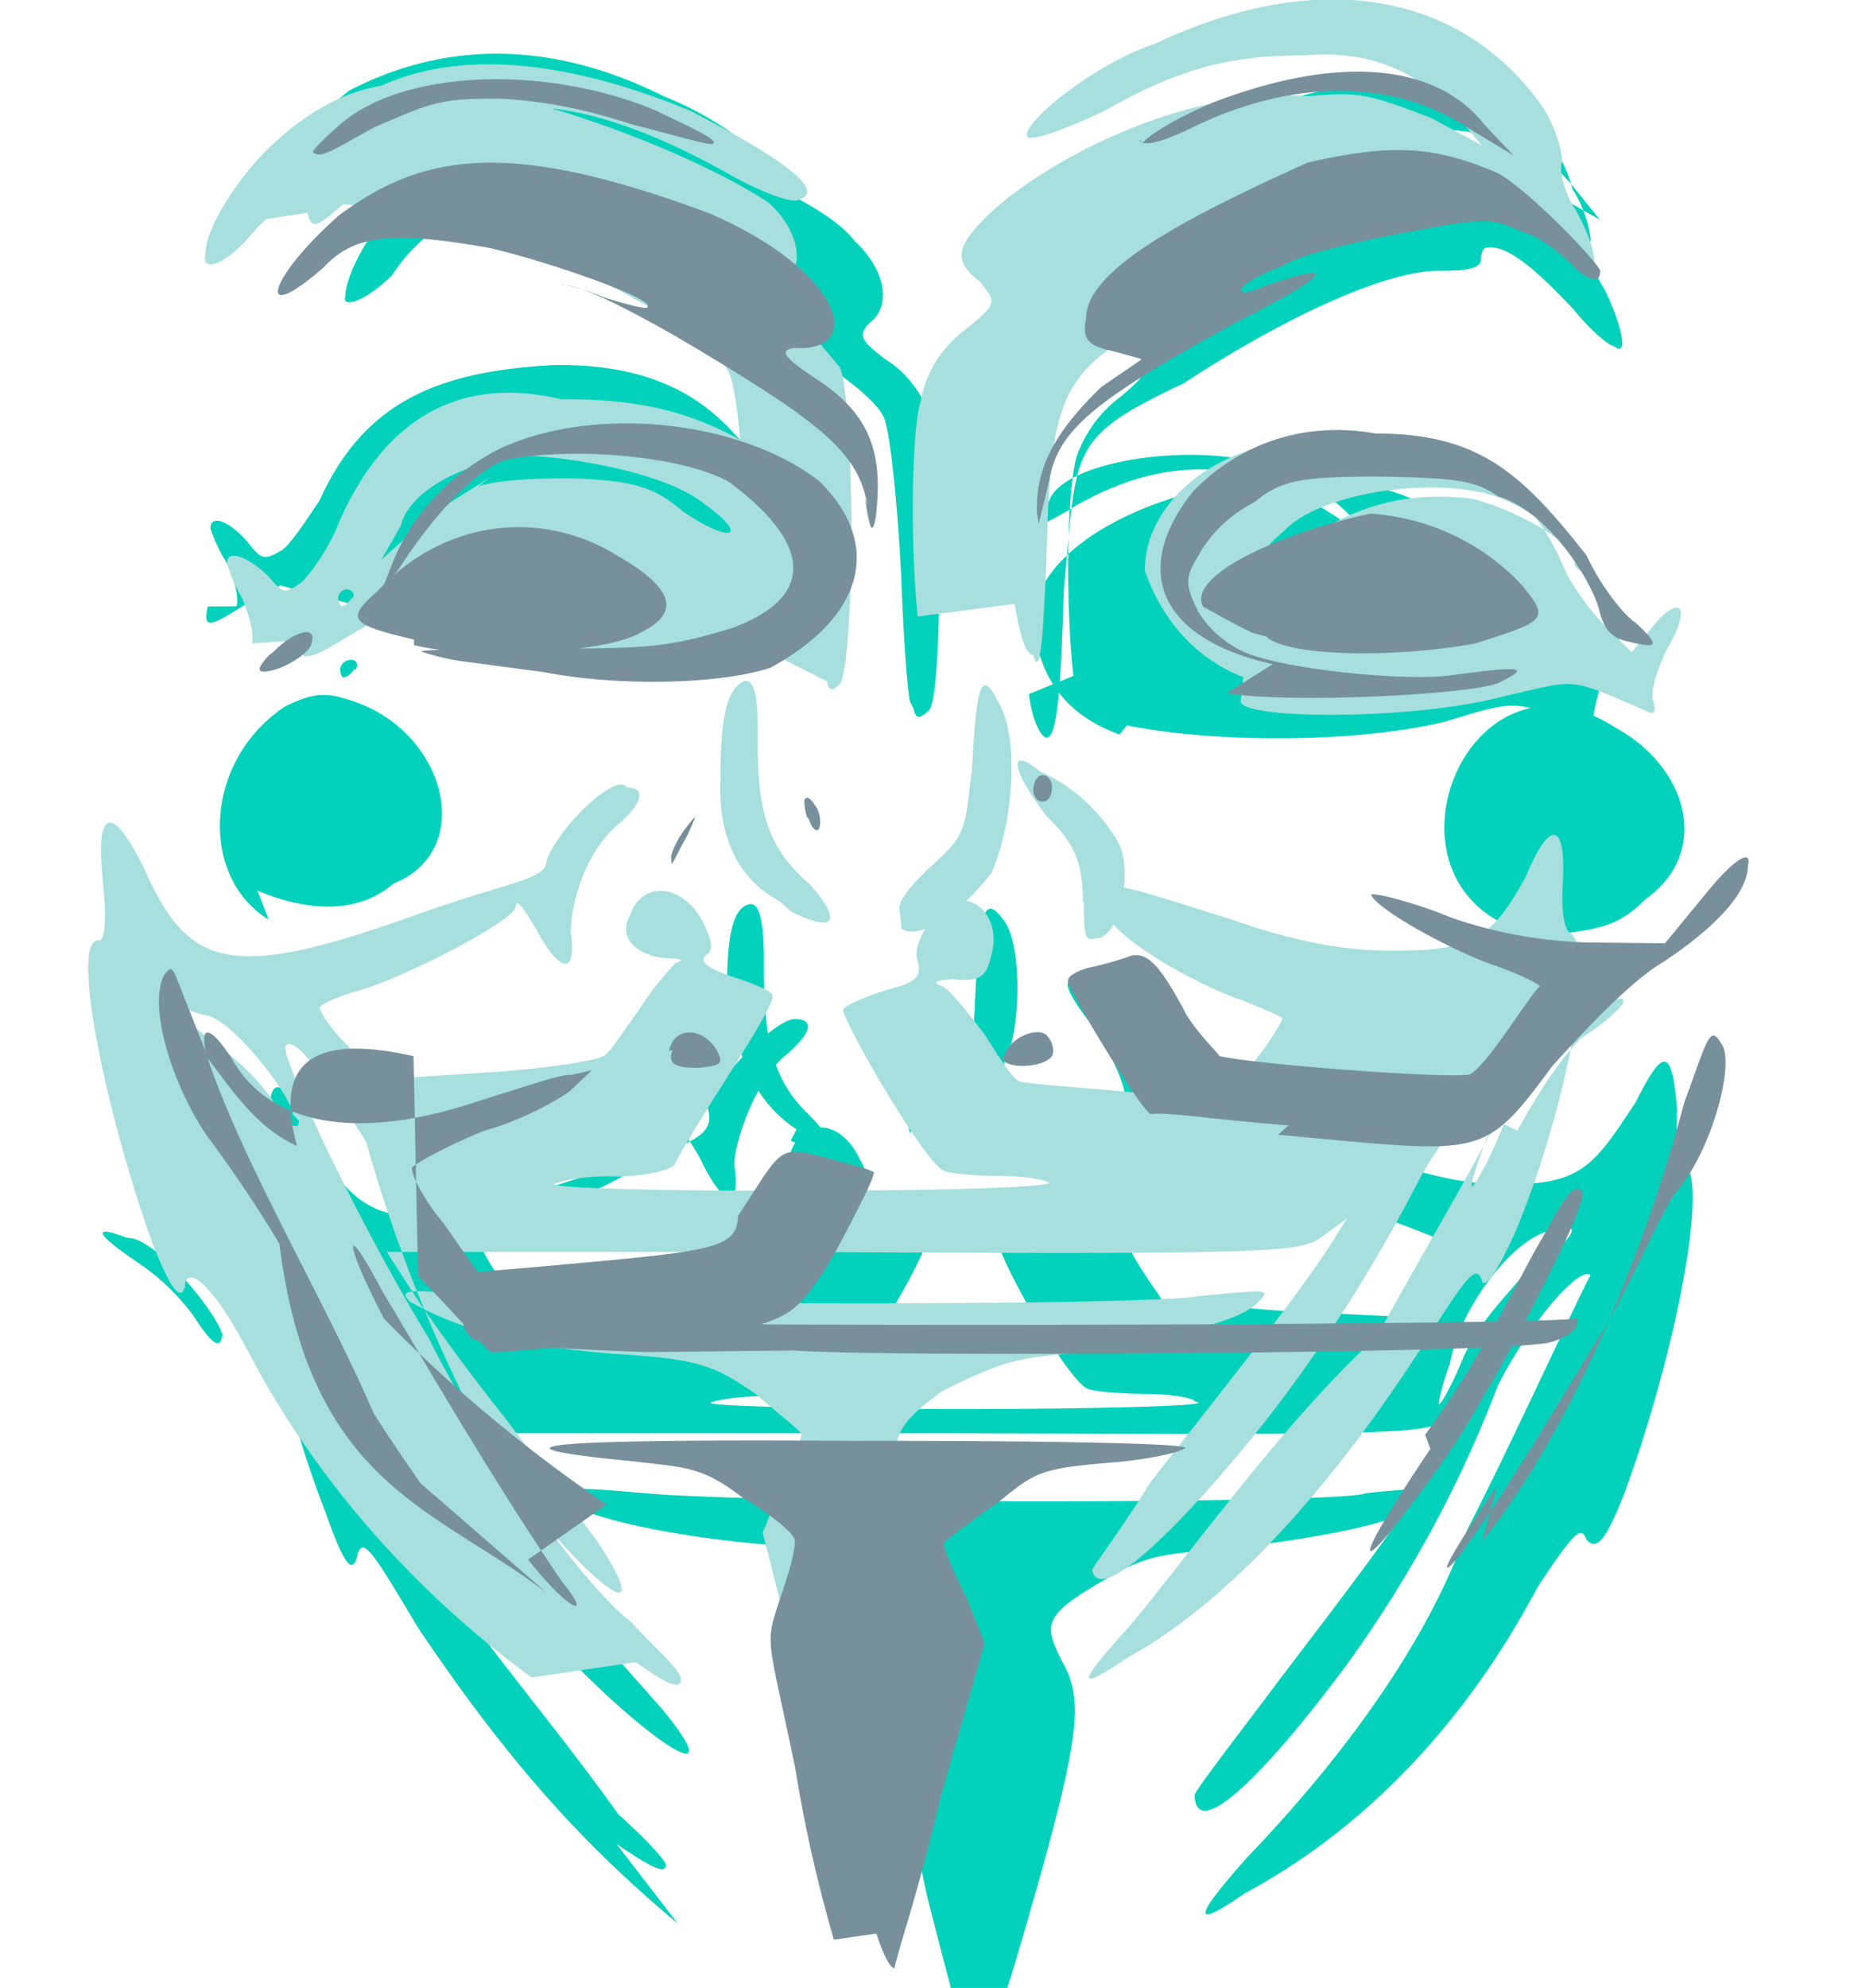 <?xml version='1.0' standalone='yes'?>
<svg id="svg8" height="522" version="1.1" viewBox="0 0 512.018 522" width="489.141" xmlns="http://www.w3.org/2000/svg" xmlns:svg="http://www.w3.org/2000/svg">
  <defs id="defs12" />
  <path id="path2" d="m 269.179,560.883 c -0.823,-1.215 -7.05,-23.475 -14.326,-52.237 l -10.347,-48.669 4.622,-12.876 a 94.389,96.69 0 0 0 5.186,-12.647 c 0,-1.267 -5.982,-5.958 -12.08,-11.372 -11.358,-7.556 -16.586,-9.039 -32.176,-10.8 -23.983,-2.056 -49.414,-7.154 -54.323,-12.12 -3.459,-3.511 -1.272,-3.961 21.334,-1.963 31.991,3.027 194.215,2.993 198.555,0 18.615,-1.816 21.814,-1.939 17.242,2.101 -5.837,5.287 -27.198,10.098 -57.114,13.328 -20.016,1.424 -22.602,2.934 -33.893,9.491 -15.423,9.058 -14.478,11.733 -9.893,21.193 6.18,10.291 4.671,21.769 -7.261,63.852 -10.572,36.974 -14.46,50.003 -19.974,35.904 z m -82.757,-44.327 c -24.652,-20.629 -45.674,-42.859 -71.676,-81.693 -12.446,-20.828 -15.28,-25.688 -16.687,-18.692 -1.435,4.175 -3.63,1.33 -8.681,-13.07 -12.647,-32.177 -24.666,-87.108 -15.766,-86.458 1.985,0 2.009,-4.772 1.047,-14.599 -2.281,-19.894 2.448,-20.536 11.703,-1.904 13.444,27.849 26.701,26.893 76.443,10.234 29.55,-7.904 34.104,-10.882 31.696,-18.412 3.397,-9.107 19.121,-24.038 23.994,-24.076 5.191,0 5.17,3.27 -1.866,9.493 -8.975,6.916 -14.556,24.375 -14.721,30.342 1.883,12.735 -2.787,12.235 -9.201,-1.141 -2.712,-5.032 -4.996,-7.865 -4.931,-7.212 -0.146,4.112 -30.206,19.801 -46.088,24.898 -5.43,1.438 -9.487,4.053 -9.974,4.577 0,0.895 2.937,6.697 6.753,11.661 l 6.952,11.084 30.544,-1.916 c 18.733,-0.935 31.046,-3.141 35.097,-4.637 1.698,-1.532 6.094,-8.461 8.461,-13.38 3.456,-5.881 8.407,-10.676 10.373,-12.424 3.218,-0.805 2.307,-1.179 -2.257,-1.448 -7.431,-0.408 -13.458,-5.338 -10.141,-13.538 3.558,-9.327 13.694,-8.737 18.821,1.923 2.774,4.821 3.001,8.585 0.884,10.492 -1.837,2.075 0.253,3.415 7.071,5.94 5.774,1.461 12.127,3.746 10.772,4.55 1.579,2.61 -19.991,41.149 -27.556,41.431 -2.244,1.893 -10.824,2.897 -16.213,2.935 -7.418,0 -13.603,0.902 -15.901,1.819 -0.701,1.026 34.042,1.722 67.252,1.768 37.078,0 73.363,-0.866 65.977,-2.084 -0.598,-1.126 -6.639,-1.934 -12.398,-2.077 -6.987,0 -15.13,-0.611 -16.989,-1.375 -5.852,-1.944 -29.153,-43.167 -25.477,-45.017 0.814,-1.29 6.675,-4.164 10.638,-4.699 7.882,-2.281 9.97,-3.584 8.772,-8.607 -1.378,-5.66 7.062,-16.49 12.446,-18.638 5.304,0 8.352,7.368 7.563,14.686 -1.329,4.635 -3.13,5.793 -10.547,5.979 -4.756,0.209 -6.363,0.893 -4.113,1.515 2.564,0.713 7.21,6.147 11.413,14.889 3.655,7.251 7.669,12.329 9.502,15.21 1.804,0.639 16.13,1.873 33.124,3.23 l 30.636,1.502 6.976,-9.441 a 79.486,77.79 0 0 0 7.437,-10.428 c 0,-0.682 -5.302,-2.839 -13.491,-5.876 -16.318,-5.732 -37.183,-19.437 -45.845,-26.553 0,-5.528 0.552,-4.388 31.151,5.456 17.676,6.488 28.914,10.073 42.711,10.553 22.631,0.381 25.76,-4.556 37.633,-22.503 7.824,-15.715 10.066,-14.78 11.431,2.06 -0.396,7.488 0.521,14.193 1.805,14.417 7.108,4.146 -1.897,51.348 -16.054,90.293 -5.797,14.997 -8.166,16.14 -10.687,13.346 -1.472,-3.941 -3.35,-2.067 -13.389,13.011 -23.41,44.164 -53.855,69.895 -80.552,84.24 -15.831,10.943 -13.152,5.645 0.773,-9.997 20.166,-20.957 47.944,-54.481 60.397,-89.933 13.174,-25.622 33.881,-71.217 33.997,-69.929 -3.416,-2.91 -17.635,14.523 -25.583,30.315 a 409.091,352.388 0 0 1 -41.326,76.408 c -19.185,25.952 -41.503,50.52 -42.074,36.219 0,-0.937 7.005,-10.173 18.965,-25.945 16.792,-22.55 41.922,-53.687 54.932,-77.731 l 2.577,-5.595 -6.171,5.056 c -5.788,5.149 -9.469,5.007 -136.541,4.678 H 121.546 l 9.989,13.222 a 676.849,692.651 0 0 0 25.575,34.39 l 25.143,28.405 c 20.839,25.634 -7.505,6.679 -33.55,-22.482 A 541.529,539.774 0 0 1 89.119,341.393 c -10.276,-17.984 -20.496,-32.874 -22.168,-30.126 -2.048,1.874 21.698,61.91 40.205,88.998 18.078,30.624 43.125,58.374 62.846,86.181 7.17,6.409 12.521,12.143 13.147,13.876 0,2.728 -3.751,1.061 -13.657,-5.732 z m 216.084,-155.934 c 5.282,-10.99 11.749,-16.358 18.29,-24.774 14.269,-8.343 14.416,-13.379 4.389,-9.486 -10.505,3.378 -23.958,21.875 -26.434,36.082 -2.471,6.763 -3.576,12.224 -2.967,11.24 0.595,0 4.53,-6.826 8.213,-16.968 z m -341.175,-5.019 c 0,-4.998 -18.566,-28.169 -26.401,-27.554 -9.258,-3.644 -9.457,-1.534 3.171,6.914 a 60.231,62.285 0 0 1 15.455,15.002 c 5.081,8.021 7.208,8.466 7.474,4.899 z m 248.864,-57.223 c 0,-10.753 -1.587,-14.488 -8.065,-26.46 -11.975,-14.776 -10.156,-17.066 -2.015,-12.187 a 49.113,50.965 0 0 1 22.755,24.978 c 3.126,9.197 -0.397,22.661 -7.002,25.098 -2.76,1.184 -3.648,-1.28 -3.615,-9.947 z m -91.166,-0.159 c -12.577,-8.449 -16.433,-20.838 -19.11,-38.633 0,-16.354 2.087,-22.647 6.475,-23.317 2.4,0 3.83,4.38 3.661,18.196 0,19.179 2.639,30.254 11.91,39.261 10.489,10.386 6.496,12.89 -4.54,7.603 z m 31.446,2.214 c -0.967,-1.476 2.197,-7.931 7.876,-12.292 9.699,-8.491 8.994,-10.449 9.918,-28.216 1.174,-22.893 2.672,-26.25 8.016,-18.816 5.352,7.704 4.456,35.493 -1.973,41.386 -7.321,10.92 -21.876,17.446 -24.633,14.427 z M 73.862,240.53 c -19.028,-11.515 -18.013,-43.634 4.527,-58.547 7.682,-3.781 11.11,-4.015 18.479,-1.537 25.81,8.412 34.214,41.112 11.341,50.21 -9.465,8.158 -22.855,8.028 -37.407,1.947 z m 337.765,0.21 c -32.332,-18.526 -5.538,-77.489 32.406,-53.05 20.093,10.872 26.749,34.305 8.352,47.356 -6.474,6.509 -11.293,7.81 -20.893,9.133 a 37.186,37.412 0 0 1 -17.961,-3.999 z M 295.173,173.577 c -2.155,-18.98 -1.923,-49.785 0.826,-60.159 a 32.685,35.074 0 0 1 11.937,-16.412 c 8.465,-7.095 8.19,-7.859 3.818,-13.065 -6.353,-5.492 -5.793,-10.804 0.905,-17.77 11.553,-14.809 61.97,-36.42 79.131,-32.738 15.517,-1.107 19.782,-0.611 33.511,6.474 l 14.657,8.285 -6.657,-8.207 c -9.954,-12.848 -22.854,-17.587 -49.936,-16.661 -18.053,-0.083 -35.256,4.175 -60.196,15.287 -10.249,5.219 -20.964,7.347 -20.631,6.917 -3.145,-2.706 17.266,-20 35.438,-23.976 41.27,-19.527 86.521,-13.563 94.381,18.183 3.67,5.383 5.217,12.895 5.021,14.209 -0.83,2.365 0.723,8.655 3.783,13.294 5.157,10.474 6.55,18.953 2.752,15.747 -1.156,0 -5.976,-3.718 -11.11,-10.026 -8.219,-8.669 -17.738,-18.236 -24.043,-17.11 -0.749,0 -1.531,1.371 -1.512,3.271 0,2.535 -4.351,3.202 -11.864,3.1 -14.936,0.165 -42.354,12.939 -69.855,30.91 -32.255,15.263 -29.264,17.966 -33.008,56.982 -0.851,30.04 -2.099,40.326 -4.679,40.433 -1.745,0 -4.174,-5.376 -4.888,-11.99 z m -44.918,7.13 c -0.58,-2.025 -1.8,-16.466 -2.398,-33.717 -0.821,-16.729 -2.696,-38.529 -4.718,-44.303 -3.879,-8.786 -32.8,-27.067 -65.483,-38.813 -16.477,-7.452 -25.489,-9.291 -34.245,-10.133 -11.815,0 -14.333,-1.001 -16.388,-3.41 0,-4.877 -11.596,1.329 -19.202,13.116 -7.353,7.291 -13.955,9.201 -12.865,5.814 0,-6.808 9.897,-24.59 20.093,-29.099 11.567,-11.812 24.945,-17.053 37.678,-17.537 21.521,0 71.635,17.158 82.269,31.403 9.001,8.407 9.644,17.707 4.81,21.937 -4.074,3.647 -3.58,5.179 3.957,10.799 4.729,2.87 10.198,9.184 11.326,14.746 4.184,9.79 4.291,80.062 0.145,81.72 -2.3,2.155 -3.359,2.328 -4.027,-0.67 z M 65.076,154.437 c 0.633,-2.591 -0.676,-8.084 -2.989,-12.344 a 42.463,43.638 0 0 1 -4.209,-8.954 c -0.04,-4.359 5.537,-1.857 10.27,3.738 3.772,4.813 4.51,4.997 9.377,2.132 2.537,-1.731 7.314,-9.161 10.325,-13.613 12.078,-26.629 31.819,-35.642 64.721,-37.259 23.229,-0.281 38.725,6.571 50.051,19.683 9.479,7.635 9.882,11.646 9.309,20.084 0,9.374 -1.562,13.026 -7.47,17.27 a 47.75,53.473 0 0 1 -20.329,11.179 c -16.221,4.158 -49.712,3.322 -87.275,-2.475 l -19.82,-5.169 -9.171,4.99 c -10.206,6.424 -12.119,7.273 -10.743,0.799 z M 97.787,171.916 c 0.784,-1.338 0.419,-2.759 -1.204,-2.753 -1.572,0 -2.758,1.001 -3.043,2.383 0,1.369 0.505,2.796 1.202,2.38 0.684,0 1.939,-1.063 2.818,-2.275 z m 28.872,-32.956 c 5.388,-1.559 15.4,-2.516 25.233,-1.73 14.618,0.733 22.231,2.288 34.054,8.143 13.063,9.508 19.16,6.551 6.104,-1.719 -10.3,-6.952 -29.82,-11.561 -43.975,-14.037 -20,0 -36.111,8.309 -37.941,18.009 l -5.598,9.524 11.042,-10.157 c 5.783,-4.847 13.412,-11.859 20.9,-12.787 z m 181.211,50.733 c -15.878,-5.747 -22.057,-16.654 -23.868,-30.53 0,-19.707 29.704,-37.035 68.495,-40.293 30.127,-0.186 50.374,8.77 62.526,30.82 a 69.46,75.339 0 0 0 11.887,17.757 l 5.245,5.631 5.487,-7.22 c 7.063,-9.683 10.695,-4.649 4.031,6.817 -2.355,4.911 -3.875,12.099 -3.679,15.074 0.741,2.209 0.473,3.845 -0.832,2.532 -19.21,-10.716 -19.411,-10.365 -39.642,-4.178 -24.37,5.999 -63.736,5.939 -87.655,1.065 z m 75.367,-37.004 A 54.308,45.85 0 0 0 346.365,115.177 c -19.35,-5.745 -54.594,-0.581 -57.934,10.514 -12.455,8.64 -7.872,10.724 7.37,1.111 15.642,-8.817 30.616,-12.307 48.625,-8.385 10.075,3.155 25.372,11.741 32.123,18.644 0.87,1.628 2.451,1.967 3.172,1.467 0.751,-0.734 -2.289,-5.364 -7.675,-9.629 z M 71.028,47.879 c 0,-7.926 13.858,-26.842 25.061,-35.217 24.912,-12.897 54.077,-14.595 86.476,1.614 19.577,7.794 34.544,21.721 34.477,29.45 -1.069,1.026 -9.42,-1.601 -19.345,-5.64 -54.768,-23.328 -94.11,-23.921 -123.948,3.707 -12.92,13.036 -13.383,15.213 -13.278,7.319 z" fill="#02d2bb" style="stroke-width:3.733" />
  <path id="path4" d="m 233.412,498.299 c -0.794,-1.291 -6.373,-20.908 -12.02,-43.38 l -11.663,-45.838 5.178,-12.577 a 87.972,83.219 0 0 0 5.543,-14.256 c 0,-1.028 -5.898,-5.396 -12.624,-11.3 -11.591,-7.919 -15.592,-9.566 -38.246,-10.984 -27.674,-2.042 -44.33,-7.289 -56.818,-14.378 -3.125,-3.183 -1.359,-3.76 17.555,-1.603 30.073,2.701 187.963,2.761 199.834,0 19.828,-1.894 19.204,-1.765 15.522,2.037 -5.463,5.517 -27.376,10.126 -49.126,13.579 -18.291,1.589 -21.032,2.544 -37.411,10.508 -13.469,9.848 -15.338,14.405 -9.481,25.886 6.104,9.225 4.67,23.401 -7.436,59.438 -10.387,37.102 -14.099,43.035 -17.798,35.923 z m -87.175,-49.422 c -24.476,-17.686 -55.696,-47.332 -77.508,-88.688 -11.836,-22.668 -17.991,-24.025 -17.855,-18.649 -1.277,3.811 -3.705,1.196 -8.886,-11.883 -11.864,-32.54 -23.311,-84.155 -14.749,-83.394 1.566,0 2.201,-5.15 1.006,-16.659 -2.035,-20.078 2.845,-21.022 11.865,-2.054 12.135,27.132 24.588,29.546 74.843,11.495 26.197,-9.288 35.184,-9.408 35.383,-14.725 3.183,-9.129 19.148,-24.492 22.082,-20.071 4.752,0 4.851,3.601 -1.831,9.649 -9.224,7.154 -13.706,21.741 -13.6,30.37 1.73,11.79 -3.202,10.926 -9.579,-1.119 -3.125,-5.237 -5.375,-8.787 -5.595,-6.189 -0.165,3.962 -32.272,20.373 -43.841,23.27 -5.033,1.517 -9.433,3.37 -10.047,4.536 0,0.885 2.781,5.805 7.76,10.475 l 6.803,9.392 29.992,-1.961 c 17.51,-1.092 31.897,-3.288 33.893,-4.875 1.809,-1.28 5.633,-7.426 9.521,-12.7 3.81,-6.144 8.381,-10.885 9.777,-12.566 2.652,-0.819 2.047,-1.154 -2.053,-1.352 -7.945,-0.37 -14.126,-5.411 -10.264,-12.058 3.335,-9.324 14.337,-8.621 20.036,2.261 2.531,5.393 2.78,7.531 0.849,8.878 -2.16,1.823 0.221,3.621 7.577,6.147 5.257,1.6 10.966,4.044 10.563,5.099 1.418,2.451 -21.295,35.027 -26.964,46.543 -2.339,1.926 -10.484,3.368 -17.677,3.051 -6.619,0 -12.335,0.936 -15.394,2.123 -0.668,1.174 32.574,2.02 69.514,1.822 35.432,0 62.432,-0.747 66.688,-2 -0.607,-0.932 -6.568,-1.999 -13.188,-2.018 -6.401,0 -14.859,-0.636 -15.927,-1.537 -5.124,-2.014 -27.455,-40.612 -27.614,-44.206 0.896,-1.289 6.38,-3.685 12.444,-5.505 8.285,-2.218 9.263,-3.556 7.92,-8.596 -1.396,-5.683 8.472,-18.014 12.638,-15.793 5.531,0 10.364,6.837 7.603,15.552 -1.23,5.711 -3.546,6.651 -10.125,6.015 -4.4,0.208 -6.088,0.775 -3.935,1.631 2.509,0.595 6.79,6.44 12.259,13.316 3.856,6.045 8.146,13.06 9.913,13.159 1.781,0.641 18.894,1.836 30.178,2.898 l 27.253,1.782 7.728,-11.207 a 77.672,63.577 0 0 0 6.983,-10.693 c 0,-0.689 -6.046,-2.984 -10.874,-5.03 -14.837,-4.911 -45.284,-22.599 -36.595,-28.277 0,-4.813 0.594,-4.298 33.268,5.935 19.922,7.078 34.396,8.791 44.291,8.561 22.896,0.404 27.86,-4.088 36.795,-20.254 7.26,-17.546 11.191,-13.511 10.144,1.996 -0.419,7.372 0.447,12.327 1.967,13.517 7.869,4.062 -1.679,50.49 -14.985,82.132 -6.301,14.129 -9.064,15.313 -9.145,13.316 -1.537,-4.073 -3.524,-2.093 -12.978,12.702 -25.886,41.193 -55.286,74.924 -84.505,90.97 -15.629,10.665 -12.802,6.036 0.917,-9.043 18.463,-22.309 43.225,-57.11 67.564,-79.054 14.888,-27.491 37.349,-63.854 37.569,-71.17 -2.872,-2.93 -19.006,14.292 -26.42,28.985 a 346.721,421.554 0 0 1 -41.845,65.425 c -22.589,28.386 -45.263,50.673 -47.523,40.904 0,-0.919 8.271,-11.515 15.744,-23.822 17.52,-22.705 42.414,-53.313 51.341,-68.223 l 2.983,-4.643 -6.386,4.574 c -6.159,4.737 -9.1,5.321 -145.833,4.568 H 106.354 l 8.993,13.941 a 572.65,573.548 0 0 0 23.74,31.942 l 25.185,33.668 c 19.433,29.688 -7.335,7.812 -28.009,-22.892 A 475.549,438.484 0 0 1 100.628,301.502 c -10.153,-15.956 -19.566,-29.484 -22.025,-26.258 -2.068,2.114 20.262,49.332 39.286,80.326 14.671,29.883 43.467,69.035 55.895,78.273 6.637,7.347 13.64,13.024 13.472,15.742 0,2.681 -3.985,1.207 -12.369,-4.935 z m 270.997,-150.249 c 5.21,-9.52 11.432,-19.415 17.547,-25.471 13.835,-8.993 15.409,-14.232 4.498,-8.412 -9.883,3.249 -23.419,21.011 -30.999,37.162 -2.439,7.313 -4.012,11.16 -3.47,11.974 0.608,0 4.463,-6.47 8.739,-17.126 z m -336.673,-4.44 c 0,-4.629 -17.367,-27.444 -24.58,-27.395 -11.024,-3.795 -8.344,-1.656 2.872,7.714 a 70.69,63.947 0 0 1 15.787,15.196 c 4.935,8.202 7.519,9 7.534,6.09 z m 217.205,-58.488 c 0,-9.551 -1.601,-15.735 -9.891,-23.45 -10.209,-13.417 -10.592,-19.516 -1.855,-12.393 a 45.499,47.898 0 0 1 21.919,20.349 c 3.486,8.175 -0.359,25.708 -6.511,25.467 -3.28,1.185 -3.356,-1.312 -3.38,-9.816 z m -83.319,-0.15 c -13.686,-7.266 -16.856,-21.175 -16.337,-33.228 0,-18.231 1.849,-25.172 6.727,-27.418 2.735,0 3.648,4.133 3.496,16.873 0,19.363 2.898,29.333 14.402,39.104 9.172,10.498 6.642,13.359 -5.19,7.463 z m 33.015,2.634 c -1.005,-1.809 2.349,-6.592 8.687,-12.36 10.019,-8.965 9.051,-10.325 11.134,-26.544 1.245,-23.202 2.426,-28.267 7.374,-18.227 5.413,9.027 4.399,31.792 -2.021,46.696 -7.655,9.784 -18.804,18.794 -24.779,15.353 z m 4.925,-80.941 c -2.1,-19.206 -1.805,-51.401 0.902,-59.569 a 35.922,31.926 0 0 1 11.962,-19.155 c 9.883,-7.809 8.345,-7.812 4.173,-13.337 -7.517,-5.702 -5.994,-9.776 0.955,-16.939 14.172,-14.711 54.385,-36.833 89.197,-33.995 14.297,-1.274 16.59,-0.645 33.894,5.934 l 13.945,7.524 -6.428,-7.636 c -10.443,-12.561 -24.218,-18.65 -42.355,-17.035 -21.254,-0.081 -35.217,4.06 -55.144,15.344 -11.003,5.115 -18.944,7.933 -20.856,7.162 -2.796,-3.078 18.145,-20.203 34.751,-25.625 47.346,-22.376 86.028,-12.76 106.947,17.52 3.595,5.563 5.614,13.226 5.151,15.133 -0.795,1.954 0.683,8.464 3.956,13.163 5.407,9.986 6.389,16.658 2.865,17.268 -1.001,0 -6.136,-4.218 -9.877,-9.652 -8.531,-7.445 -18.094,-16.657 -22.18,-14.642 -0.828,0 -1.51,1.542 -1.564,3.297 0,2.37 -3.852,3.695 -11.857,3.201 -17.324,0.161 -42.765,12 -68.4,27.395 -27.012,16.613 -33.213,18.359 -34.409,60.989 -0.968,28.823 -1.974,41.32 -3.868,34.253 -2.017,0 -3.704,-5.383 -5.148,-14.051 z m -45.134,7.671 c -0.569,-1.814 -1.53,-19.331 -2.6,-38.602 -0.669,-17.992 -2.574,-34.242 -4.584,-36.753 -3.932,-9.138 -34.45,-25.755 -60.04,-35.987 -15.541,-7.837 -27.724,-8.885 -35.757,-9.249 -11.752,0 -13.844,-0.924 -13.752,-3.107 0,-5.348 -13.061,1.34 -21.285,10.846 -6.652,8.053 -14.123,11.36 -12.712,5.222 0,-7.058 9.813,-22.087 18.949,-30.237 10.691,-9.918 24.515,-17.803 41.48,-16.098 21.489,0 70.002,16.604 94.282,32.467 8.392,7.383 10.586,18.025 4.079,22.029 -3.579,4.235 -3.348,5.082 4.07,11.169 4.147,2.919 8.708,8.78 11.613,12.219 4.076,10.929 4.158,77.601 0.133,86.81 -2.202,2.2 -3.205,2.202 -3.724,-0.571 z M 69.269,164.634 c 0.643,-2.734 -0.579,-7.243 -2.718,-12.523 a 39.521,38.59 0 0 1 -4.113,-9.632 c -0.034,-3.66 5.366,-1.978 11.23,3.557 4.458,5.26 4.586,4.939 9.077,1.929 2.263,-1.907 7.567,-9.1 10.475,-16.578 12.177,-27.842 32.496,-40.676 61.098,-33.835 26.324,-0.239 43.068,5.366 62.888,20.118 8.923,9.089 10.349,10.722 10.529,18.642 0,9.11 -1.559,11.606 -8.823,19.459 a 55.465,47.901 0 0 1 -18.948,9.933 c -18.749,5.057 -57.942,3.217 -74.117,-2.527 l -21.22,-5.592 -9.443,5.428 c -11.181,7.065 -13.57,6.479 -12.416,0.758 z M 96.769,152.572 c 0.952,-1.347 0.395,-2.308 -1.197,-2.816 -1.513,0 -2.506,1.245 -2.557,2.354 0,1.429 0.586,2.343 1.103,2.284 0.685,0 1.895,-1.056 2.728,-2.437 z m 34.915,-31.103 c 4.524,-1.611 15.443,-2.448 28.309,-2.086 15.071,0.73 20.365,2.657 27.703,8.923 13.742,9.313 18.429,6.903 6.118,-1.862 -9.522,-8.034 -33.024,-12.361 -46.289,-13.246 -16.302,0 -34.714,8.285 -37.402,19.3 l -5.259,9.143 11.489,-10.279 c 6.332,-5.338 16.617,-10.862 19.015,-12.894 z m 210.227,52.449 c -13.266,-5.048 -22.552,-16.082 -27.108,-29.283 0,-21.581 26.387,-40.952 59.908,-34.92 27.884,-0.189 45.346,9.715 56.141,35.911 a 63.226,73.916 0 0 0 12.772,16.509 l 5.105,4.909 5.838,-7.173 c 7.771,-9.256 10.739,-5.233 3.545,6.861 -2.529,5.457 -4.374,11.134 -3.523,13.804 0.776,2.424 0.453,3.547 -0.911,3.115 -23.199,-9.993 -19.184,-9.205 -40.442,-4.397 -24.583,6.598 -72.452,6.337 -72.063,1.272 z m 83.874,-41.234 A 46.203,44.63 0 0 0 411.224,124.193 c -18.111,-5.779 -48.668,-0.58 -58.024,9.456 -10.616,8.801 -6.88,11.141 7.829,1.247 14.702,-9.541 28.73,-11.847 43.851,-10.004 12.245,3.143 29.545,12.628 28.08,18.21 1.057,1.588 2.354,2.266 2.894,1.316 0.781,-0.774 -2.153,-5.719 -7.656,-11.325 z M 67.875,48.818 c 0,-6.764 15.109,-29.555 28.262,-32.555 22.394,-15.31 54.763,-14.009 93.431,1.865 18.759,9.629 39.476,21.808 30.046,24.545 -1.04,1.231 -9.718,-1.68 -18.968,-6.9 -47.443,-26.757 -77.671,-23.869 -101.008,3.284 -12.623,11.602 -13.634,12.419 -15.141,7.235 z" fill="#a6dfdd" style="stroke-width:3.793" />
  <path id="path6" d="m 229.315,520.951 c -1.368,-4.73 -6.862,-23.423 -10.59,-46.942 -7.702,-37.107 -8.456,-33.89 -4.352,-46.371 2.272,-6.736 4.077,-12.289 4.227,-16.249 0,-2.029 -6.225,-7.063 -14.305,-11.859 -11.239,-8.82 -16.292,-8.371 -29.58,-10.008 -44.974,-4.376 -25.888,-6.262 60.686,-5.69 54.456,-0.079 94.724,0.756 90.134,2.164 -2.186,1.415 -11.843,3.214 -20.949,3.887 -18.615,1.594 -20.027,2.596 -30.301,11.038 -7.368,4.985 -15.571,11.233 -14.793,11.294 0,0.793 2.766,7.891 5.929,14.016 l 5.363,13.17 -12.19,42.573 c -6.117,26.161 -11.172,40.122 -12.63,46.811 -1.255,0 -3.187,-4.05 -4.975,-9.53 z M 407.527,411.536 c 23.627,-29.33 44.417,-77.976 55.664,-120.909 6.179,-16.481 6.907,-21.636 10.159,-15.92 3.944,5.063 -2.709,30.027 -12.91,41.278 -4.922,7.869 -12.837,26.02 -18.541,35.678 -11.685,18.967 -29.331,49.046 -41.243,64.561 -5.94,6.799 -2.336,-0.403 11.055,-20.124 z m -257.105,14.134 C 119.794,402.222 85.211,396.209 76.836,329.682 a 344.908,349.521 0 0 0 -20.056,-29.881 c -8.654,-12.675 -16.225,-34.357 -11.737,-43.858 1.775,-2.346 2.208,-2.49 3.414,0.443 l 7.982,20.176 c 9.128,29.016 32.701,68.089 46.233,99.547 8.845,14.193 18.62,26.629 16.756,25.986 -0.509,0 -5.354,-5.371 -8.715,-10.873 z m 16.396,-24.325 A 423.284,364.151 0 0 1 105.582,350.233 c -10.504,-20.02 -12.06,-29.517 -0.138,-6.964 6.408,10.341 27.398,47.406 49.037,79.203 8.79,10.616 2.319,8.611 -9.273,-5.994 z m 225.065,-19.194 c 13.675,-18.241 24.464,-40.185 30.57,-51.258 5.995,-9.977 9.647,-19.175 12.627,-15.575 2.401,2.312 -22.627,50.868 -36.905,72.22 -25.305,35.905 -29.786,35.486 -4.851,-1.496 z M 178.067,359.432 c -24.998,-0.798 -44.287,-2.451 -47.643,-3.277 -3.995,-2.466 -3.881,-8.485 -0.585,-5.8 3.286,2.196 270.431,2.074 302.565,0 1.296,-0.736 1.813,0.169 0.936,2.181 -0.716,1.813 -5.749,4.641 -10.702,4.695 -15.834,2.434 -177.803,3.64 -204.359,1.759 z M 113.711,278.089 C 88.636,272.44 74.688,277.625 81.684,302.759 c -11.608,-5.135 -18.613,-16.518 -24.73,-24.249 -2.336,-9.244 0.51,-9.241 6.71,0.108 10.177,18.485 34.554,23.149 68.395,11.667 10.415,-3.195 22.969,-7.543 24.691,-6.968 l 5.972,-1.32 -6.023,5.701 c -3.57,2.669 -13.703,8.206 -23.157,10.769 -8.912,3.501 -17.029,7.812 -20.142,10.081 -0.841,1.144 2.843,8.688 8.531,15.43 l 9.381,13.446 19.332,-1.674 c 44.438,-4.026 52.091,-4.438 52.273,-13.72 12.879,-19.468 10.551,-19.69 26.263,-15.447 5.499,1.511 12.733,3.208 10.892,3.926 0.562,0.558 -4.186,9.847 -10.248,21.248 -10.544,17.928 -12.992,17.143 -23.166,21.054 -10.163,1.14 -66.875,6.789 -71.334,6.697 -1.434,0 -9.814,-10.514 -20.366,-20.867 z m 240.594,19.05 c -21.748,-1.76 -32.744,-3.679 -37.847,-3.152 -2.348,-0.313 -23.867,-35.93 -22.79,-36.674 0,-1.415 3.406,-3.105 6.7,-3.747 4.293,-0.963 8.507,-2.269 10.433,-2.992 4.896,-1.365 8.514,3.046 15.565,16.305 2.936,4.797 7.422,9.136 8.998,11.189 9.085,2.189 60.582,6.177 68.585,5.117 4.614,-1.669 17.762,-23.714 19.568,-24.248 -0.618,-0.957 -7.018,-3.941 -13.955,-6.282 -12.014,-4.45 -30.995,-15.013 -32.556,-18.969 0.693,-0.614 11.712,2.033 22.203,6.379 a 119.658,113.868 0 0 0 37.23,6.774 l 21.396,0.232 11.387,-13.82 c 8.08,-9.965 12.563,-11.949 11.43,-7.636 0,8.918 -12.168,19.241 -23.136,26.487 -6.865,4.098 -15.786,12.311 -30.732,28.799 -19.251,26.065 -18.775,23.893 -75.319,18.798 z M 183.98,276.757 c 1.102,-6.557 8.608,-6.949 12.797,-0.842 2.339,4.247 1.874,4.732 -4.862,5.382 -5.946,0 -8.445,-0.903 -7.012,-4.902 z m 91.929,1.571 c 1.891,-5.842 10.164,-8.597 12.173,-5.639 1.486,1.509 1.934,4.517 1.102,5.487 -2.564,3.467 -14.69,3.527 -13.22,-0.21 z M 184.515,223.472 c 0,-1.283 1.717,-4.847 3.588,-7.473 3.931,-5.039 3.647,-4.743 0.926,1.37 -4.173,7.429 -4.565,9.762 -4.406,5.795 z m 37.428,-11.068 c -0.814,-2.271 -0.983,-5.237 -0.418,-5.146 0.733,-0.755 1.838,0.66 3.156,2.755 1.044,2.097 1.124,4.91 0.351,5.788 -0.71,0.742 -1.989,-0.718 -2.601,-2.873 z m 62.269,-7.494 c 0,-2.265 0.999,-4.088 2.59,-4.022 1.4,0 2.678,1.717 2.441,3.656 0,2.08 -1.132,3.783 -2.824,3.559 -1.324,0 -2.508,-1.683 -2.319,-4.231 z M 129.191,169.826 a 61.132,58.647 0 0 1 -13.346,-2.95 c -0.525,-0.442 12.583,-0.952 35.133,-0.818 28.54,0.08 33.694,-0.692 49.958,-5.505 25.048,-9.089 20.876,-24.587 -0.579,-40.355 -12.257,-6.88 -42.226,-9.846 -61.435,-5.945 -8.645,2.942 -20.344,16.013 -29.365,30.1 l -4.407,5.325 2.686,-6.899 a 65.183,59.047 0 0 1 29.933,-31.815 c 25.797,-11.832 65.635,-7.836 87.541,9.102 17.572,17.298 12.315,37.288 -13.559,51.311 -13.924,4.504 -41.409,5.191 -62.241,1.158 z m 220.812,0.524 c -31.586,-7.037 -39.047,-26.058 -21.882,-47.541 11.43,-11.673 28.525,-19.655 50.173,-15.863 28.271,0 40.047,10.713 58.044,33.599 3.377,7.478 9.868,16.177 13.51,18.481 6.722,6.298 6.327,7.218 -2.525,5.005 -4.567,-1.056 -6.283,-3.689 -7.495,-8.23 -1.692,-7.668 -13.921,-27.561 -27.831,-31.538 -6.579,-4.567 -12.011,-5.08 -32.384,-5.481 -21.064,0 -27.269,0.83 -34.51,6.936 -6.442,3.31 -12.224,8.53 -15.539,14.773 -3.779,6.142 -3.712,8.069 0,15.564 a 29.966,27.408 0 0 0 12.301,10.841 c 10.921,4.994 46.275,8.398 57.866,6.408 20.17,-2.711 20.713,-1.922 12.244,2.255 -8.622,3.27 -58.028,5.627 -74.671,2.769 z M 75.425,166.739 c 5.002,-5.127 11.808,-7.446 10.275,-2.332 0,2.582 -7.995,7.845 -13.13,7.999 -2.094,0 -1.242,-1.757 1.502,-4.576 z m 38.393,-3.155 c -17.538,-4.134 -18.863,-5.54 -10.091,-13.221 a 55.293,61.026 0 0 1 65.762,-10.007 c 15.954,9.098 17.601,15.858 6.975,21.136 -9.637,6.182 -48.237,7.444 -62.62,3.595 z m 230.428,-1.924 c -5.818,-2.736 -12.432,-6.734 -13.373,-7.031 -4.87,-8.911 22.728,-20.795 46.046,-25.662 a 61.376,58.52 0 0 1 41.986,20.13 c 7.251,9.054 6.121,9.42 -13.402,15.605 -23.015,4.106 -51.659,3.451 -57.278,-1.932 z m -105.692,-34.911 c -2.656,-14.645 -11.821,-22.407 -52.864,-46.602 -15.652,-8.852 -26.882,-14.398 -31.476,-14.026 0.353,-0.408 6.559,1.097 11.691,3.322 6.928,2.247 12.175,3.476 12.116,2.752 2.498,-2.152 -27.519,-12.596 -43.287,-16.216 -27.023,-4.842 -37.524,-3.566 -45.7,5.281 -19.365,16.919 -15.225,2.828 4.141,-14.233 23.461,-17.445 47.17,-20.887 101.486,-0.752 36.783,15.625 43.739,38.455 23.784,37.144 -4.37,0.676 -3.267,2.495 7.665,9.639 14.093,9.784 16.646,20.782 14.687,37.059 -0.892,4.522 -1.569,3.975 -2.924,-5.48 z m 46.588,1.805 c -0.35,-11.827 4.554,-21.685 17.687,-34.394 l 11.214,-7.655 -7.957,-2.176 c -6.856,-1.535 -8.608,-3.13 -7.407,-9.099 0,-13.477 27.976,-27.88 60.92,-42.746 21.946,-4.979 34.299,-5.03 52.469,3.016 8.598,4.728 29.585,26.575 27.909,27.049 0,3.61 -4.018,2.144 -8.606,-2.823 -2.663,-2.525 -7.971,-6.802 -12.857,-8.232 -8.343,-3.654 -9.758,-4.052 -30.642,0 -13.472,2.422 -30.937,6.301 -35.35,9.514 -13.169,4.679 -14.985,9.898 -4.5,5.317 20.38,-7.023 18.245,-3.203 -7.556,9.798 -39.282,21.47 -49.526,29.807 -51.903,43.564 l -2.951,12.093 z M 86.016,29.667 c 0,-0.689 3.478,-4.166 6.757,-6.994 17.067,-15.802 56.674,-17.236 87.111,-4.697 9.495,4.551 17.926,8.28 16.168,9.346 -0.702,0.589 -9.533,-2.104 -21.968,-5.237 -14.598,-4.777 -24.436,-6.34 -35.779,-7.16 -17.343,-0.118 -19.062,0.839 -35.248,7.806 -8.882,4.76 -14.35,8.549 -16.345,7.282 z m 228.199,-2.563 c 1.43,-1.983 8.931,-6.756 19.578,-11.224 33.934,-12.923 60.974,-10.979 74.418,6.223 l 8.001,8.431 -12.67,-7.656 c -21.194,-13.889 -49.573,-13.15 -76.597,0.439 -7.665,3.555 -13.107,5.089 -13.712,2.764 z" fill="#77909c" style="stroke-width:3.513" />
</svg>
